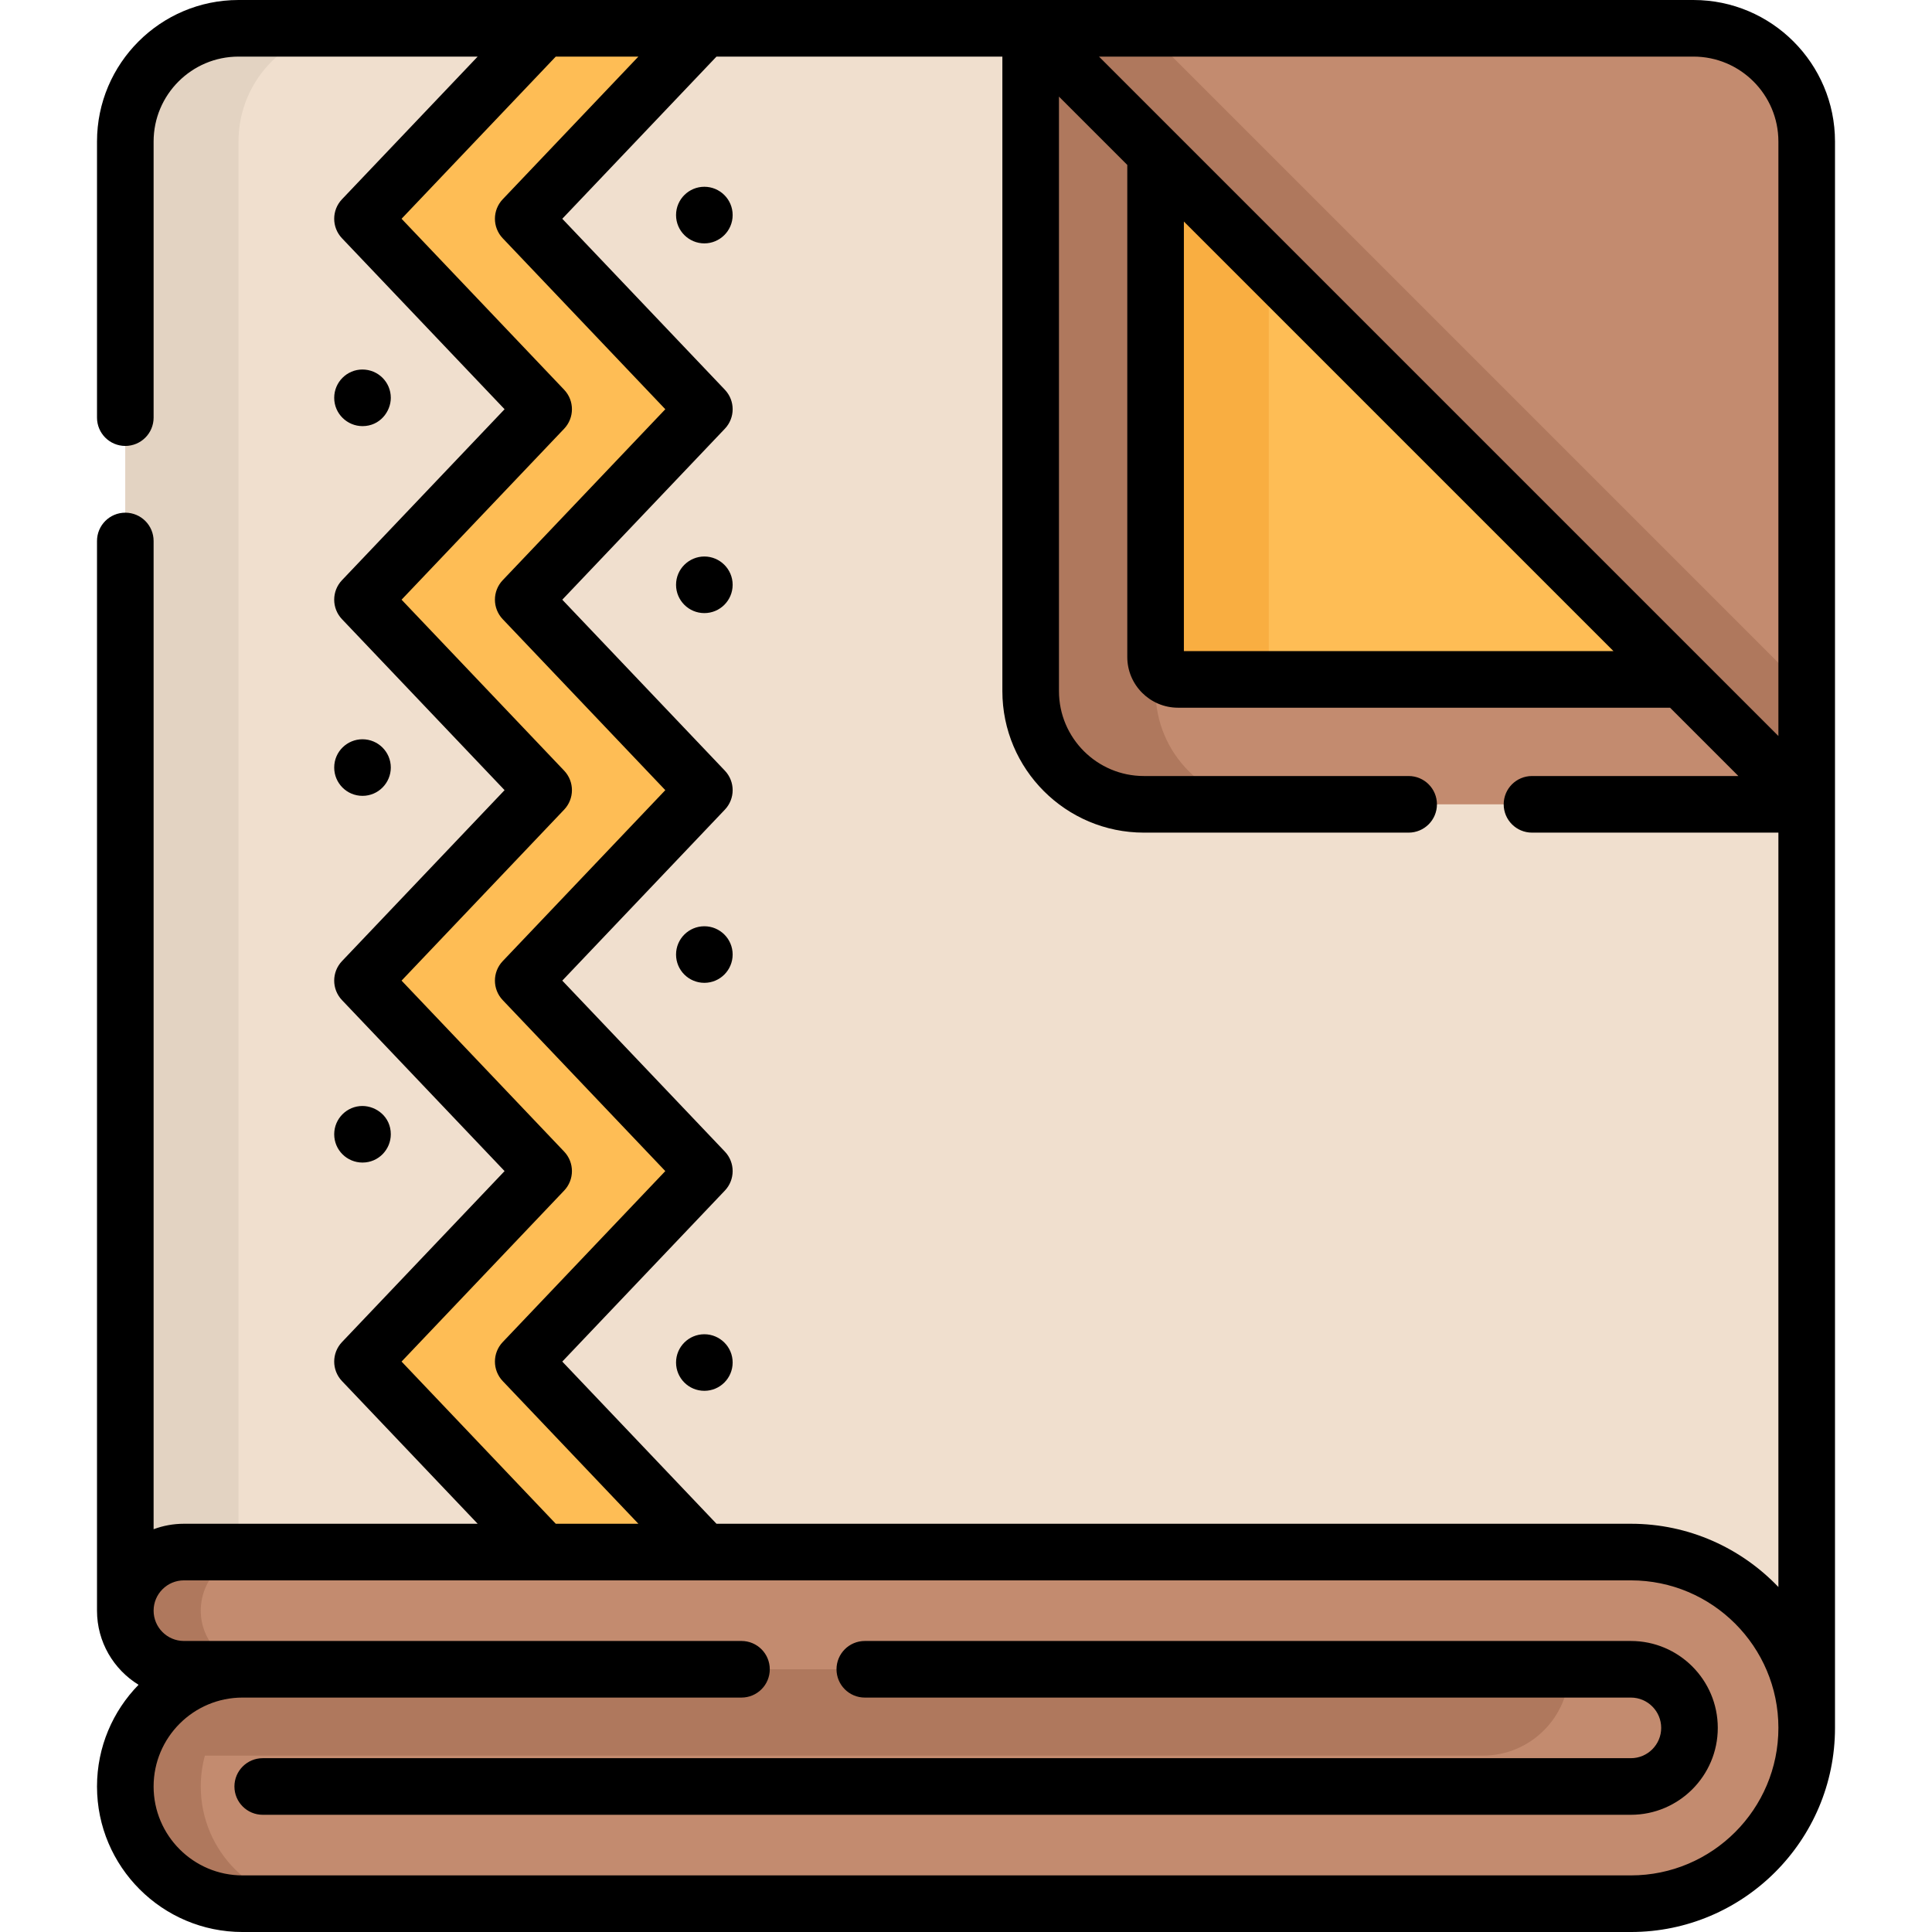 <svg id="Capa_1" enable-background="new 0 0 511.995 511.995" height="512" viewBox="0 0 511.995 511.995" width="512" xmlns="http://www.w3.org/2000/svg"><g><g><g><path d="m33.206 426.841v-108.668-280.673c0-16.569 13.431-30 30-30h385.583c16.569 0 30 13.431 30 30v420.403z" fill="#f0dfce"/><path d="m63.206 426.841v-389.341c0-16.569 13.431-30 30-30h-30c-16.569 0-30 13.431-30 30v389.341l445.583 31.062v-2.091z" fill="#e3d3c2"/><path d="m353.284 138.084-80.149-130.584h175.654c16.569 0 30 13.431 30 30v175.654z" fill="#c38b6f"/><path d="m303.135 7.5h-30l80.149 130.584 125.505 75.069v-30z" fill="#af785d"/><g><path d="m33.206 426.841c0 8.578 6.954 15.531 15.531 15.531h367.927-352.396c-17.155 0-31.062 13.907-31.062 31.062 0 17.155 13.907 31.062 31.062 31.062h367.928c25.732 0 46.593-20.86 46.593-46.593 0-25.732-20.86-46.593-46.593-46.593h-383.459c-8.577 0-15.531 6.953-15.531 15.531z" fill="#c38b6f"/></g><path d="m186.659 411.31-48-50.482 48-50.481-48-50.475 48-50.476-48-50.474 48-50.473-48-50.475 48-50.474h-42.594l-48 50.474 48 50.475-48 50.473 48 50.474-48 50.476 48 50.475-48 50.481 48 50.482z" fill="#febd55"/><path d="m273.135 7.5v175.654c0 16.569 13.431 30 30 30h175.654l-33.103-33.103-92.401-41.965-47.045-97.481z" fill="#c38b6f"/><path d="m306.239 183.153v-142.549l-33.104-33.104v175.654c0 16.569 13.432 30 30 30h33.104c-16.569-.001-30-13.432-30-30.001z" fill="#af785d"/><path d="m445.685 180.05h-133.498c-3.28 0-5.948-2.669-5.948-5.949v-133.497z" fill="#febd55"/><path d="m336.239 174.101v-103.497l-30-30v133.498c0 3.28 2.668 5.949 5.948 5.949h30c-3.28-.001-5.948-2.67-5.948-5.95z" fill="#f9ae41"/></g><path d="m54.294 465.257h338.679c12.639 0 22.885-10.246 22.885-22.885h-346.682c-8.363 0-15.559-6.427-15.952-14.78-.42-8.919 6.687-16.282 15.513-16.282h-19.561c-8.363 0-15.559 6.427-15.952 14.78-.42 8.919 6.687 16.282 15.513 16.282h15.531c-17.155 0-31.062 13.907-31.062 31.062 0 17.155 13.907 31.062 31.062 31.062h20c-17.155 0-31.062-13.907-31.062-31.062 0-2.83.379-5.572 1.088-8.177z" fill="#af785d"/></g><g><path d="m448.789 0h-385.582c-20.678 0-37.5 16.822-37.5 37.5v73.178c0 4.142 3.357 7.5 7.5 7.5s7.5-3.358 7.5-7.5v-73.178c0-12.407 10.094-22.5 22.5-22.5h63.377l-35.953 37.805c-2.754 2.896-2.754 7.441 0 10.337l43.085 45.307-43.085 45.305c-2.754 2.896-2.754 7.441 0 10.337l43.085 45.305-43.085 45.308c-2.754 2.896-2.754 7.441 0 10.337l43.085 45.307-43.086 45.312c-2.753 2.896-2.753 7.44 0 10.336l35.955 37.813h-77.847c-2.824 0-5.529.513-8.031 1.447v-261.892c0-4.142-3.357-7.5-7.5-7.5s-7.5 3.358-7.5 7.5v283.477c0 8.297 4.41 15.584 11.01 19.639-6.808 6.958-11.01 16.475-11.01 26.954 0 21.263 17.299 38.562 38.562 38.562h367.928c29.827 0 54.093-24.266 54.093-54.093v-420.403c-.001-20.678-16.824-37.5-37.501-37.5zm22.5 37.5v157.546l-180.047-180.046h157.546c12.407 0 22.501 10.093 22.501 22.5zm-157.55 21.21 113.84 113.84h-113.84zm-207.323 302.118 43.086-45.313c2.753-2.896 2.753-7.441-.001-10.336l-43.085-45.306 43.085-45.308c2.754-2.896 2.754-7.441 0-10.337l-43.085-45.305 43.085-45.305c2.754-2.896 2.754-7.441 0-10.337l-43.085-45.307 40.867-42.974h21.893l-35.952 37.805c-2.754 2.896-2.754 7.441 0 10.337l43.085 45.307-43.085 45.305c-2.754 2.896-2.754 7.441 0 10.337l43.085 45.305-43.085 45.308c-2.754 2.896-2.754 7.441 0 10.337l43.085 45.307-43.086 45.313c-2.753 2.896-2.753 7.44 0 10.336l35.955 37.813h-21.894zm325.78 136.167h-367.928c-12.992 0-23.562-10.57-23.562-23.562s10.569-23.562 23.562-23.562h132.228c4.143 0 7.5-3.358 7.5-7.5s-3.357-7.5-7.5-7.5h-147.758c-4.429 0-8.031-3.603-8.031-8.031 0-4.429 3.603-8.031 8.031-8.031h383.458c21.556 0 39.093 17.537 39.093 39.093s-17.538 39.093-39.093 39.093zm0-93.185h-242.319l-40.869-42.981 43.086-45.313c2.753-2.896 2.753-7.441-.001-10.336l-43.085-45.306 43.085-45.308c2.754-2.896 2.754-7.441 0-10.337l-43.085-45.305 43.085-45.305c2.754-2.896 2.754-7.441 0-10.337l-43.085-45.307 40.868-42.975h75.759v168.153c0 20.678 16.822 37.5 37.5 37.5h70.166c4.143 0 7.5-3.358 7.5-7.5s-3.357-7.5-7.5-7.5h-70.166c-12.406 0-22.5-10.093-22.5-22.5v-157.547l18.104 18.104v130.391c0 7.416 6.033 13.449 13.448 13.449h130.392l18.104 18.104h-54.694c-4.143 0-7.5 3.358-7.5 7.5s3.357 7.5 7.5 7.5h65.301v199.921c-9.857-10.318-23.733-16.765-39.094-16.765z"/><path d="m186.659 49.495c-4.087 0-7.501 3.31-7.501 7.503 0 4.181 3.416 7.5 7.5 7.5 4.087 0 7.5-3.325 7.5-7.5 0-4.211-3.425-7.503-7.499-7.503z"/><path d="m96.067 112.927c4.623 0 7.5-3.874 7.5-7.5 0-4.156-3.353-7.502-7.532-7.502-4.069 0-7.468 3.321-7.468 7.502 0 4.21 3.452 7.5 7.5 7.5z"/><path d="m96.067 210.907c4.219 0 7.5-3.459 7.5-7.5 0-4.145-3.367-7.496-7.517-7.496-4.002 0-7.483 3.225-7.483 7.496 0 4.12 3.332 7.5 7.5 7.5z"/><path d="m96.067 308.087c4.267 0 7.5-3.487 7.5-7.5 0-4.63-3.855-7.492-7.536-7.492-4.062 0-7.464 3.322-7.464 7.492 0 4.191 3.39 7.5 7.5 7.5z"/><path d="m186.659 147.477c-4.021 0-7.501 3.262-7.501 7.5 0 4.148 3.371 7.5 7.5 7.5 4.164 0 7.5-3.387 7.5-7.5 0-4.155-3.393-7.5-7.499-7.5z"/><path d="m186.659 245.465c-4.108 0-7.501 3.328-7.501 7.493 0 4.185 3.397 7.5 7.5 7.5 4.182 0 7.5-3.399 7.5-7.5 0-4.184-3.408-7.493-7.499-7.493z"/><path d="m186.659 353.585c-4.122 0-7.501 3.335-7.501 7.492 0 4.148 3.359 7.5 7.5 7.5 4.143 0 7.5-3.356 7.5-7.5 0-4.209-3.439-7.492-7.499-7.492z"/><path d="m432.196 434.872h-203.014c-4.143 0-7.5 3.358-7.5 7.5s3.357 7.5 7.5 7.5h203.014c4.429 0 8.031 3.603 8.031 8.031s-3.603 8.031-8.031 8.031h-362.571c-4.143 0-7.5 3.358-7.5 7.5s3.357 7.5 7.5 7.5h362.571c12.699 0 23.031-10.332 23.031-23.031s-10.332-23.031-23.031-23.031z"/></g></g></svg>